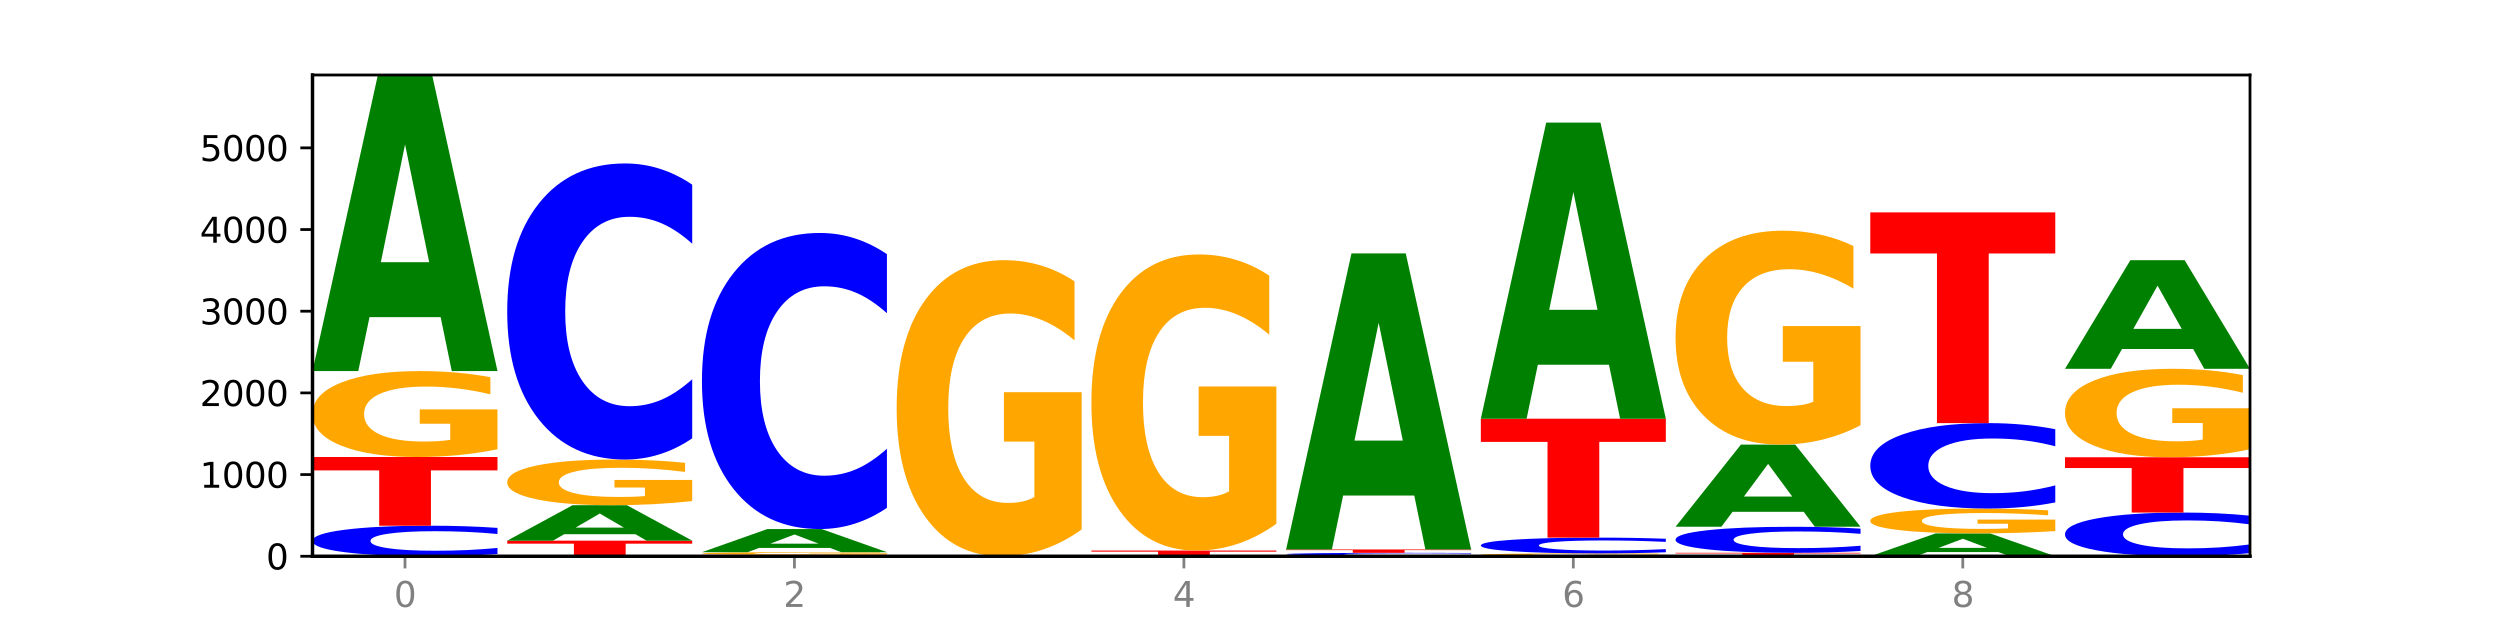<?xml version="1.0" encoding="utf-8" standalone="no"?>
<!DOCTYPE svg PUBLIC "-//W3C//DTD SVG 1.1//EN"
  "http://www.w3.org/Graphics/SVG/1.1/DTD/svg11.dtd">
<svg xmlns:xlink="http://www.w3.org/1999/xlink" width="720pt" height="180pt" viewBox="0 0 720 180" xmlns="http://www.w3.org/2000/svg" version="1.1">
 <defs>
  <style type="text/css">*{stroke-linejoin: round; stroke-linecap: butt}</style>
 </defs>
 <g id="figure_1">
  <g id="patch_1">
   <path d="M 0 180 
L 720 180 
L 720 0 
L 0 0 
z
" style="fill: #ffffff"/>
  </g>
  <g id="axes_1">
   <g id="patch_2">
    <path d="M 90 160.2 
L 648 160.2 
L 648 21.6 
L 90 21.6 
z
" style="fill: #ffffff"/>
   </g>
   <g id="line2d_1">
    <path d="M 90 160.2 
L 648 160.2 
" clip-path="url(#p87a6cc5a97)" style="fill: none; stroke: #000000; stroke-width: 0.5; stroke-linecap: square"/>
   </g>
   <g id="patch_3">
    <path d="M 143.276 159.569 
Q 138.82 159.882 134.001 160.04 
Q 129.182 160.2 123.934 160.2 
Q 108.282 160.2 99.141 159.015 
Q 90 157.83 90 155.804 
Q 90 153.77 99.141 152.587 
Q 108.282 151.402 123.934 151.402 
Q 129.182 151.402 134.001 151.562 
Q 138.82 151.72 143.276 152.033 
L 143.276 153.787 
Q 138.78 153.372 134.417 153.18 
Q 130.055 152.987 125.236 152.987 
Q 116.591 152.987 111.638 153.738 
Q 106.698 154.486 106.698 155.804 
Q 106.698 157.116 111.638 157.867 
Q 116.591 158.615 125.236 158.615 
Q 130.055 158.615 134.417 158.423 
Q 138.78 158.228 143.276 157.814 
L 143.276 159.569 
z
" clip-path="url(#p87a6cc5a97)" style="fill: #0000ff"/>
   </g>
   <g id="patch_4">
    <path d="M 90 131.619 
L 143.276 131.619 
L 143.276 135.477 
L 124.109 135.477 
L 124.109 151.402 
L 109.204 151.402 
L 109.204 135.477 
L 90 135.477 
L 90 131.619 
z
" clip-path="url(#p87a6cc5a97)" style="fill: #ff0000"/>
   </g>
   <g id="patch_5">
    <path d="M 143.276 129.38 
Q 137.903 130.5 132.124 131.062 
Q 126.345 131.619 120.184 131.619 
Q 106.262 131.619 98.131 128.286 
Q 90 124.953 90 119.253 
Q 90 113.487 98.274 110.18 
Q 106.561 106.872 120.972 106.872 
Q 126.525 106.872 131.611 107.322 
Q 136.709 107.767 141.223 108.646 
L 141.223 113.579 
Q 136.566 112.449 131.957 111.892 
Q 127.348 111.33 122.716 111.33 
Q 114.143 111.33 109.498 113.385 
Q 104.853 115.435 104.853 119.253 
Q 104.853 123.036 109.331 125.101 
Q 113.808 127.161 122.047 127.161 
Q 124.292 127.161 126.214 127.044 
Q 128.136 126.921 129.665 126.666 
L 129.665 122.034 
L 120.889 122.034 
L 120.889 117.909 
L 143.276 117.909 
L 143.276 129.38 
z
" clip-path="url(#p87a6cc5a97)" style="fill: #ffa600"/>
   </g>
   <g id="patch_6">
    <path d="M 126.905 91.338 
L 106.415 91.338 
L 103.18 106.872 
L 90 106.872 
L 108.823 21.6 
L 124.454 21.6 
L 143.276 106.872 
L 130.107 106.872 
L 126.905 91.338 
z
M 109.683 75.512 
L 123.604 75.512 
L 116.655 41.593 
L 109.683 75.512 
z
" clip-path="url(#p87a6cc5a97)" style="fill: #008000"/>
   </g>
   <g id="patch_7">
    <path d="M 146.08 155.707 
L 199.357 155.707 
L 199.357 156.583 
L 180.19 156.583 
L 180.19 160.2 
L 165.285 160.2 
L 165.285 156.583 
L 146.08 156.583 
L 146.08 155.707 
z
" clip-path="url(#p87a6cc5a97)" style="fill: #ff0000"/>
   </g>
   <g id="patch_8">
    <path d="M 182.985 153.847 
L 162.496 153.847 
L 159.261 155.707 
L 146.08 155.707 
L 164.903 145.498 
L 180.534 145.498 
L 199.357 155.707 
L 186.187 155.707 
L 182.985 153.847 
z
M 165.764 151.952 
L 179.684 151.952 
L 172.735 147.892 
L 165.764 151.952 
z
" clip-path="url(#p87a6cc5a97)" style="fill: #008000"/>
   </g>
   <g id="patch_9">
    <path d="M 199.357 144.308 
Q 193.984 144.903 188.205 145.202 
Q 182.426 145.498 176.265 145.498 
Q 162.343 145.498 154.212 143.727 
Q 146.08 141.956 146.08 138.927 
Q 146.08 135.863 154.355 134.106 
Q 162.641 132.348 177.053 132.348 
Q 182.605 132.348 187.691 132.587 
Q 192.79 132.824 197.303 133.291 
L 197.303 135.912 
Q 192.646 135.312 188.038 135.016 
Q 183.429 134.717 178.796 134.717 
Q 170.223 134.717 165.578 135.809 
Q 160.934 136.898 160.934 138.927 
Q 160.934 140.937 165.411 142.035 
Q 169.889 143.129 178.127 143.129 
Q 180.372 143.129 182.294 143.067 
Q 184.217 143.002 185.745 142.866 
L 185.745 140.405 
L 176.969 140.405 
L 176.969 138.213 
L 199.357 138.213 
L 199.357 144.308 
z
" clip-path="url(#p87a6cc5a97)" style="fill: #ffa600"/>
   </g>
   <g id="patch_10">
    <path d="M 199.357 126.236 
Q 194.9 129.266 190.081 130.798 
Q 185.263 132.348 180.014 132.348 
Q 164.363 132.348 155.222 120.864 
Q 146.08 109.379 146.08 89.738 
Q 146.08 70.028 155.222 58.561 
Q 164.363 47.076 180.014 47.076 
Q 185.263 47.076 190.081 48.626 
Q 194.9 50.158 199.357 53.188 
L 199.357 70.186 
Q 194.86 66.17 190.498 64.303 
Q 186.135 62.436 181.316 62.436 
Q 172.672 62.436 167.718 69.711 
Q 162.779 76.968 162.779 89.738 
Q 162.779 102.456 167.718 109.731 
Q 172.672 116.988 181.316 116.988 
Q 186.135 116.988 190.498 115.121 
Q 194.86 113.236 199.357 109.22 
L 199.357 126.236 
z
" clip-path="url(#p87a6cc5a97)" style="fill: #0000ff"/>
   </g>
   <g id="patch_11">
    <path d="M 202.161 159.777 
L 255.437 159.777 
L 255.437 159.859 
L 236.27 159.859 
L 236.27 160.2 
L 221.365 160.2 
L 221.365 159.859 
L 202.161 159.859 
L 202.161 159.777 
z
" clip-path="url(#p87a6cc5a97)" style="fill: #ff0000"/>
   </g>
   <g id="patch_12">
    <path d="M 255.437 159.708 
Q 250.064 159.743 244.285 159.76 
Q 238.506 159.777 232.345 159.777 
Q 218.423 159.777 210.292 159.675 
Q 202.161 159.574 202.161 159.4 
Q 202.161 159.225 210.435 159.124 
Q 218.722 159.024 233.133 159.024 
Q 238.685 159.024 243.772 159.038 
Q 248.87 159.051 253.384 159.078 
L 253.384 159.228 
Q 248.727 159.193 244.118 159.177 
Q 239.509 159.159 234.876 159.159 
Q 226.304 159.159 221.659 159.222 
Q 217.014 159.284 217.014 159.4 
Q 217.014 159.516 221.492 159.578 
Q 225.969 159.641 234.208 159.641 
Q 236.453 159.641 238.375 159.637 
Q 240.297 159.634 241.826 159.626 
L 241.826 159.485 
L 233.05 159.485 
L 233.05 159.36 
L 255.437 159.36 
L 255.437 159.708 
z
" clip-path="url(#p87a6cc5a97)" style="fill: #ffa600"/>
   </g>
   <g id="patch_13">
    <path d="M 239.065 157.811 
L 218.576 157.811 
L 215.341 159.024 
L 202.161 159.024 
L 220.983 152.367 
L 236.615 152.367 
L 255.437 159.024 
L 242.268 159.024 
L 239.065 157.811 
z
M 221.844 156.576 
L 235.765 156.576 
L 228.815 153.928 
L 221.844 156.576 
z
" clip-path="url(#p87a6cc5a97)" style="fill: #008000"/>
   </g>
   <g id="patch_14">
    <path d="M 255.437 146.254 
Q 250.981 149.284 246.162 150.817 
Q 241.343 152.367 236.094 152.367 
Q 220.443 152.367 211.302 140.882 
Q 202.161 129.397 202.161 109.757 
Q 202.161 90.046 211.302 78.579 
Q 220.443 67.094 236.094 67.094 
Q 241.343 67.094 246.162 68.644 
Q 250.981 70.177 255.437 73.207 
L 255.437 90.205 
Q 250.94 86.189 246.578 84.321 
Q 242.215 82.454 237.397 82.454 
Q 228.752 82.454 223.799 89.729 
Q 218.859 96.986 218.859 109.757 
Q 218.859 122.475 223.799 129.75 
Q 228.752 137.007 237.397 137.007 
Q 242.215 137.007 246.578 135.14 
Q 250.94 133.255 255.437 129.239 
L 255.437 146.254 
z
" clip-path="url(#p87a6cc5a97)" style="fill: #0000ff"/>
   </g>
   <g id="patch_15">
    <path d="M 311.518 152.485 
Q 306.145 156.342 300.366 158.28 
Q 294.587 160.2 288.426 160.2 
Q 274.504 160.2 266.372 148.715 
Q 258.241 137.231 258.241 117.59 
Q 258.241 97.721 266.516 86.324 
Q 274.802 74.928 289.214 74.928 
Q 294.766 74.928 299.852 76.478 
Q 304.951 78.01 309.464 81.04 
L 309.464 98.038 
Q 304.807 94.145 300.198 92.225 
Q 295.59 90.288 290.957 90.288 
Q 282.384 90.288 277.739 97.369 
Q 273.095 104.432 273.095 117.59 
Q 273.095 130.625 277.572 137.741 
Q 282.05 144.84 290.288 144.84 
Q 292.533 144.84 294.455 144.435 
Q 296.378 144.012 297.906 143.131 
L 297.906 127.173 
L 289.13 127.173 
L 289.13 112.958 
L 311.518 112.958 
L 311.518 152.485 
z
" clip-path="url(#p87a6cc5a97)" style="fill: #ffa600"/>
   </g>
   <g id="patch_16">
    <path d="M 314.322 158.553 
L 367.598 158.553 
L 367.598 158.875 
L 348.431 158.875 
L 348.431 160.2 
L 333.526 160.2 
L 333.526 158.875 
L 314.322 158.875 
L 314.322 158.553 
z
" clip-path="url(#p87a6cc5a97)" style="fill: #ff0000"/>
   </g>
   <g id="patch_17">
    <path d="M 367.598 150.838 
Q 362.225 154.696 356.446 156.633 
Q 350.667 158.553 344.506 158.553 
Q 330.584 158.553 322.453 147.069 
Q 314.322 135.584 314.322 115.944 
Q 314.322 96.074 322.596 84.678 
Q 330.882 73.281 345.294 73.281 
Q 350.846 73.281 355.933 74.831 
Q 361.031 76.364 365.544 79.393 
L 365.544 96.391 
Q 360.888 92.499 356.279 90.579 
Q 351.67 88.641 347.037 88.641 
Q 338.464 88.641 333.82 95.722 
Q 329.175 102.785 329.175 115.944 
Q 329.175 128.978 333.653 136.095 
Q 338.13 143.193 346.369 143.193 
Q 348.613 143.193 350.536 142.788 
Q 352.458 142.366 353.986 141.485 
L 353.986 125.526 
L 345.21 125.526 
L 345.21 111.311 
L 367.598 111.311 
L 367.598 150.838 
z
" clip-path="url(#p87a6cc5a97)" style="fill: #ffa600"/>
   </g>
   <g id="patch_18">
    <path d="M 423.678 160.183 
Q 418.305 160.191 412.526 160.196 
Q 406.747 160.2 400.586 160.2 
Q 386.664 160.2 378.533 160.175 
Q 370.402 160.149 370.402 160.106 
Q 370.402 160.062 378.676 160.037 
Q 386.963 160.012 401.374 160.012 
Q 406.927 160.012 412.013 160.015 
Q 417.111 160.019 421.625 160.025 
L 421.625 160.063 
Q 416.968 160.054 412.359 160.05 
Q 407.75 160.046 403.118 160.046 
Q 394.545 160.046 389.9 160.061 
Q 385.255 160.077 385.255 160.106 
Q 385.255 160.135 389.733 160.15 
Q 394.21 160.166 402.449 160.166 
Q 404.694 160.166 406.616 160.165 
Q 408.538 160.164 410.067 160.162 
L 410.067 160.127 
L 401.291 160.127 
L 401.291 160.096 
L 423.678 160.096 
L 423.678 160.183 
z
" clip-path="url(#p87a6cc5a97)" style="fill: #ffa600"/>
   </g>
   <g id="patch_19">
    <path d="M 423.678 159.954 
Q 419.222 159.983 414.403 159.997 
Q 409.584 160.012 404.336 160.012 
Q 388.684 160.012 379.543 159.904 
Q 370.402 159.796 370.402 159.612 
Q 370.402 159.427 379.543 159.32 
Q 388.684 159.212 404.336 159.212 
Q 409.584 159.212 414.403 159.227 
Q 419.222 159.241 423.678 159.269 
L 423.678 159.429 
Q 419.182 159.391 414.819 159.374 
Q 410.457 159.356 405.638 159.356 
Q 396.993 159.356 392.04 159.424 
Q 387.1 159.492 387.1 159.612 
Q 387.1 159.731 392.04 159.8 
Q 396.993 159.868 405.638 159.868 
Q 410.457 159.868 414.819 159.85 
Q 419.182 159.833 423.678 159.795 
L 423.678 159.954 
z
" clip-path="url(#p87a6cc5a97)" style="fill: #0000ff"/>
   </g>
   <g id="patch_20">
    <path d="M 370.402 158.248 
L 423.678 158.248 
L 423.678 158.436 
L 404.511 158.436 
L 404.511 159.212 
L 389.606 159.212 
L 389.606 158.436 
L 370.402 158.436 
L 370.402 158.248 
z
" clip-path="url(#p87a6cc5a97)" style="fill: #ff0000"/>
   </g>
   <g id="patch_21">
    <path d="M 407.307 142.714 
L 386.817 142.714 
L 383.582 158.248 
L 370.402 158.248 
L 389.225 72.975 
L 404.856 72.975 
L 423.678 158.248 
L 410.509 158.248 
L 407.307 142.714 
z
M 390.085 126.887 
L 404.006 126.887 
L 397.057 92.968 
L 390.085 126.887 
z
" clip-path="url(#p87a6cc5a97)" style="fill: #008000"/>
   </g>
   <g id="patch_22">
    <path d="M 479.759 160.126 
Q 474.386 160.163 468.607 160.181 
Q 462.828 160.2 456.667 160.2 
Q 442.745 160.2 434.614 160.089 
Q 426.482 159.978 426.482 159.789 
Q 426.482 159.597 434.757 159.487 
Q 443.043 159.377 457.455 159.377 
Q 463.007 159.377 468.093 159.392 
Q 473.192 159.406 477.705 159.436 
L 477.705 159.6 
Q 473.049 159.562 468.44 159.544 
Q 463.831 159.525 459.198 159.525 
Q 450.625 159.525 445.98 159.593 
Q 441.336 159.662 441.336 159.789 
Q 441.336 159.914 445.813 159.983 
Q 450.291 160.052 458.529 160.052 
Q 460.774 160.052 462.697 160.048 
Q 464.619 160.044 466.147 160.035 
L 466.147 159.881 
L 457.371 159.881 
L 457.371 159.744 
L 479.759 159.744 
L 479.759 160.126 
z
" clip-path="url(#p87a6cc5a97)" style="fill: #ffa600"/>
   </g>
   <g id="patch_23">
    <path d="M 479.759 159.051 
Q 475.302 159.213 470.483 159.294 
Q 465.665 159.377 460.416 159.377 
Q 444.765 159.377 435.624 158.765 
Q 426.482 158.154 426.482 157.108 
Q 426.482 156.059 435.624 155.448 
Q 444.765 154.837 460.416 154.837 
Q 465.665 154.837 470.483 154.919 
Q 475.302 155.001 479.759 155.162 
L 479.759 156.067 
Q 475.262 155.853 470.9 155.754 
Q 466.537 155.654 461.718 155.654 
Q 453.074 155.654 448.12 156.042 
Q 443.181 156.428 443.181 157.108 
Q 443.181 157.785 448.12 158.173 
Q 453.074 158.559 461.718 158.559 
Q 466.537 158.559 470.9 158.459 
Q 475.262 158.359 479.759 158.145 
L 479.759 159.051 
z
" clip-path="url(#p87a6cc5a97)" style="fill: #0000ff"/>
   </g>
   <g id="patch_24">
    <path d="M 426.482 120.587 
L 479.759 120.587 
L 479.759 127.266 
L 460.592 127.266 
L 460.592 154.837 
L 445.687 154.837 
L 445.687 127.266 
L 426.482 127.266 
L 426.482 120.587 
z
" clip-path="url(#p87a6cc5a97)" style="fill: #ff0000"/>
   </g>
   <g id="patch_25">
    <path d="M 463.387 105.053 
L 442.898 105.053 
L 439.663 120.587 
L 426.482 120.587 
L 445.305 35.314 
L 460.936 35.314 
L 479.759 120.587 
L 466.589 120.587 
L 463.387 105.053 
z
M 446.166 89.226 
L 460.087 89.226 
L 453.137 55.307 
L 446.166 89.226 
z
" clip-path="url(#p87a6cc5a97)" style="fill: #008000"/>
   </g>
   <g id="patch_26">
    <path d="M 482.563 159.212 
L 535.839 159.212 
L 535.839 159.405 
L 516.672 159.405 
L 516.672 160.2 
L 501.767 160.2 
L 501.767 159.405 
L 482.563 159.405 
L 482.563 159.212 
z
" clip-path="url(#p87a6cc5a97)" style="fill: #ff0000"/>
   </g>
   <g id="patch_27">
    <path d="M 535.839 158.674 
Q 531.383 158.941 526.564 159.076 
Q 521.745 159.212 516.496 159.212 
Q 500.845 159.212 491.704 158.201 
Q 482.563 157.191 482.563 155.462 
Q 482.563 153.728 491.704 152.719 
Q 500.845 151.708 516.496 151.708 
Q 521.745 151.708 526.564 151.844 
Q 531.383 151.979 535.839 152.246 
L 535.839 153.742 
Q 531.342 153.388 526.98 153.224 
Q 522.617 153.06 517.799 153.06 
Q 509.154 153.06 504.201 153.7 
Q 499.261 154.339 499.261 155.462 
Q 499.261 156.582 504.201 157.222 
Q 509.154 157.86 517.799 157.86 
Q 522.617 157.86 526.98 157.696 
Q 531.342 157.53 535.839 157.177 
L 535.839 158.674 
z
" clip-path="url(#p87a6cc5a97)" style="fill: #0000ff"/>
   </g>
   <g id="patch_28">
    <path d="M 519.467 147.397 
L 498.978 147.397 
L 495.743 151.708 
L 482.563 151.708 
L 501.385 128.043 
L 517.017 128.043 
L 535.839 151.708 
L 522.67 151.708 
L 519.467 147.397 
z
M 502.246 143.005 
L 516.167 143.005 
L 509.217 133.592 
L 502.246 143.005 
z
" clip-path="url(#p87a6cc5a97)" style="fill: #008000"/>
   </g>
   <g id="patch_29">
    <path d="M 535.839 122.469 
Q 530.466 125.256 524.687 126.656 
Q 518.908 128.043 512.747 128.043 
Q 498.825 128.043 490.694 119.746 
Q 482.563 111.448 482.563 97.259 
Q 482.563 82.903 490.837 74.67 
Q 499.124 66.436 513.535 66.436 
Q 519.087 66.436 524.174 67.556 
Q 529.272 68.663 533.786 70.852 
L 533.786 83.132 
Q 529.129 80.32 524.52 78.933 
Q 519.911 77.533 515.278 77.533 
Q 506.706 77.533 502.061 82.649 
Q 497.416 87.752 497.416 97.259 
Q 497.416 106.676 501.894 111.817 
Q 506.371 116.946 514.61 116.946 
Q 516.855 116.946 518.777 116.653 
Q 520.699 116.348 522.228 115.712 
L 522.228 104.182 
L 513.452 104.182 
L 513.452 93.912 
L 535.839 93.912 
L 535.839 122.469 
z
" clip-path="url(#p87a6cc5a97)" style="fill: #ffa600"/>
   </g>
   <g id="patch_30">
    <path d="M 575.548 159 
L 555.059 159 
L 551.823 160.2 
L 538.643 160.2 
L 557.466 153.613 
L 573.097 153.613 
L 591.92 160.2 
L 578.75 160.2 
L 575.548 159 
z
M 558.326 157.778 
L 572.247 157.778 
L 565.298 155.158 
L 558.326 157.778 
z
" clip-path="url(#p87a6cc5a97)" style="fill: #008000"/>
   </g>
   <g id="patch_31">
    <path d="M 591.92 152.966 
Q 586.547 153.29 580.768 153.452 
Q 574.989 153.613 568.828 153.613 
Q 554.906 153.613 546.774 152.65 
Q 538.643 151.687 538.643 150.04 
Q 538.643 148.374 546.918 147.418 
Q 555.204 146.462 569.616 146.462 
Q 575.168 146.462 580.254 146.592 
Q 585.353 146.721 589.866 146.975 
L 589.866 148.4 
Q 585.209 148.074 580.6 147.913 
Q 575.992 147.75 571.359 147.75 
Q 562.786 147.75 558.141 148.344 
Q 553.497 148.937 553.497 150.04 
Q 553.497 151.133 557.974 151.73 
Q 562.452 152.325 570.69 152.325 
Q 572.935 152.325 574.857 152.291 
Q 576.78 152.256 578.308 152.182 
L 578.308 150.844 
L 569.532 150.844 
L 569.532 149.652 
L 591.92 149.652 
L 591.92 152.966 
z
" clip-path="url(#p87a6cc5a97)" style="fill: #ffa600"/>
   </g>
   <g id="patch_32">
    <path d="M 591.92 144.699 
Q 587.463 145.573 582.644 146.015 
Q 577.825 146.462 572.577 146.462 
Q 556.926 146.462 547.784 143.148 
Q 538.643 139.834 538.643 134.167 
Q 538.643 128.48 547.784 125.171 
Q 556.926 121.857 572.577 121.857 
Q 577.825 121.857 582.644 122.304 
Q 587.463 122.746 591.92 123.621 
L 591.92 128.525 
Q 587.423 127.367 583.06 126.828 
Q 578.698 126.289 573.879 126.289 
Q 565.234 126.289 560.281 128.388 
Q 555.342 130.482 555.342 134.167 
Q 555.342 137.837 560.281 139.936 
Q 565.234 142.03 573.879 142.03 
Q 578.698 142.03 583.06 141.491 
Q 587.423 140.948 591.92 139.789 
L 591.92 144.699 
z
" clip-path="url(#p87a6cc5a97)" style="fill: #0000ff"/>
   </g>
   <g id="patch_33">
    <path d="M 538.643 61.166 
L 591.92 61.166 
L 591.92 73.003 
L 572.752 73.003 
L 572.752 121.857 
L 557.847 121.857 
L 557.847 73.003 
L 538.643 73.003 
L 538.643 61.166 
z
" clip-path="url(#p87a6cc5a97)" style="fill: #ff0000"/>
   </g>
   <g id="patch_34">
    <path d="M 648 159.298 
Q 643.544 159.745 638.725 159.971 
Q 633.906 160.2 628.657 160.2 
Q 613.006 160.2 603.865 158.505 
Q 594.724 156.81 594.724 153.911 
Q 594.724 151.002 603.865 149.31 
Q 613.006 147.615 628.657 147.615 
Q 633.906 147.615 638.725 147.844 
Q 643.544 148.07 648 148.517 
L 648 151.026 
Q 643.503 150.433 639.141 150.157 
Q 634.778 149.882 629.959 149.882 
Q 621.315 149.882 616.362 150.956 
Q 611.422 152.027 611.422 153.911 
Q 611.422 155.788 616.362 156.862 
Q 621.315 157.933 629.959 157.933 
Q 634.778 157.933 639.141 157.658 
Q 643.503 157.379 648 156.787 
L 648 159.298 
z
" clip-path="url(#p87a6cc5a97)" style="fill: #0000ff"/>
   </g>
   <g id="patch_35">
    <path d="M 594.724 131.69 
L 648 131.69 
L 648 134.796 
L 628.833 134.796 
L 628.833 147.615 
L 613.928 147.615 
L 613.928 134.796 
L 594.724 134.796 
L 594.724 131.69 
z
" clip-path="url(#p87a6cc5a97)" style="fill: #ff0000"/>
   </g>
   <g id="patch_36">
    <path d="M 648 129.385 
Q 642.627 130.537 636.848 131.116 
Q 631.069 131.69 624.908 131.69 
Q 610.986 131.69 602.855 128.258 
Q 594.724 124.827 594.724 118.96 
Q 594.724 113.023 602.998 109.619 
Q 611.284 106.214 625.696 106.214 
Q 631.248 106.214 636.335 106.677 
Q 641.433 107.135 645.946 108.04 
L 645.946 113.118 
Q 641.29 111.955 636.681 111.382 
Q 632.072 110.803 627.439 110.803 
Q 618.866 110.803 614.222 112.918 
Q 609.577 115.028 609.577 118.96 
Q 609.577 122.854 614.055 124.98 
Q 618.532 127.101 626.771 127.101 
Q 629.015 127.101 630.938 126.98 
Q 632.86 126.853 634.388 126.59 
L 634.388 121.822 
L 625.612 121.822 
L 625.612 117.576 
L 648 117.576 
L 648 129.385 
z
" clip-path="url(#p87a6cc5a97)" style="fill: #ffa600"/>
   </g>
   <g id="patch_37">
    <path d="M 631.628 100.514 
L 611.139 100.514 
L 607.904 106.214 
L 594.724 106.214 
L 613.546 74.928 
L 629.177 74.928 
L 648 106.214 
L 634.831 106.214 
L 631.628 100.514 
z
M 614.407 94.708 
L 628.328 94.708 
L 621.378 82.263 
L 614.407 94.708 
z
" clip-path="url(#p87a6cc5a97)" style="fill: #008000"/>
   </g>
   <g id="matplotlib.axis_1">
    <g id="xtick_1">
     <g id="line2d_2">
      <defs>
       <path id="mae2b793501" d="M 0 0 
L 0 3.5 
" style="stroke: #808080; stroke-width: 0.8"/>
      </defs>
      <g>
       <use xlink:href="#mae2b793501" x="116.638" y="160.2" style="fill: #808080; stroke: #808080; stroke-width: 0.8"/>
      </g>
     </g>
     <g id="text_1">
      <!-- 0 -->
      <g style="fill: #808080" transform="translate(113.457 174.798) scale(0.1 -0.1)">
       <defs>
        <path id="DejaVuSans-30" d="M 2034 4250 
Q 1547 4250 1301 3770 
Q 1056 3291 1056 2328 
Q 1056 1369 1301 889 
Q 1547 409 2034 409 
Q 2525 409 2770 889 
Q 3016 1369 3016 2328 
Q 3016 3291 2770 3770 
Q 2525 4250 2034 4250 
z
M 2034 4750 
Q 2819 4750 3233 4129 
Q 3647 3509 3647 2328 
Q 3647 1150 3233 529 
Q 2819 -91 2034 -91 
Q 1250 -91 836 529 
Q 422 1150 422 2328 
Q 422 3509 836 4129 
Q 1250 4750 2034 4750 
z
" transform="scale(0.016)"/>
       </defs>
       <use xlink:href="#DejaVuSans-30"/>
      </g>
     </g>
    </g>
    <g id="xtick_2">
     <g id="line2d_3">
      <g>
       <use xlink:href="#mae2b793501" x="228.799" y="160.2" style="fill: #808080; stroke: #808080; stroke-width: 0.8"/>
      </g>
     </g>
     <g id="text_2">
      <!-- 2 -->
      <g style="fill: #808080" transform="translate(225.618 174.798) scale(0.1 -0.1)">
       <defs>
        <path id="DejaVuSans-32" d="M 1228 531 
L 3431 531 
L 3431 0 
L 469 0 
L 469 531 
Q 828 903 1448 1529 
Q 2069 2156 2228 2338 
Q 2531 2678 2651 2914 
Q 2772 3150 2772 3378 
Q 2772 3750 2511 3984 
Q 2250 4219 1831 4219 
Q 1534 4219 1204 4116 
Q 875 4013 500 3803 
L 500 4441 
Q 881 4594 1212 4672 
Q 1544 4750 1819 4750 
Q 2544 4750 2975 4387 
Q 3406 4025 3406 3419 
Q 3406 3131 3298 2873 
Q 3191 2616 2906 2266 
Q 2828 2175 2409 1742 
Q 1991 1309 1228 531 
z
" transform="scale(0.016)"/>
       </defs>
       <use xlink:href="#DejaVuSans-32"/>
      </g>
     </g>
    </g>
    <g id="xtick_3">
     <g id="line2d_4">
      <g>
       <use xlink:href="#mae2b793501" x="340.96" y="160.2" style="fill: #808080; stroke: #808080; stroke-width: 0.8"/>
      </g>
     </g>
     <g id="text_3">
      <!-- 4 -->
      <g style="fill: #808080" transform="translate(337.779 174.798) scale(0.1 -0.1)">
       <defs>
        <path id="DejaVuSans-34" d="M 2419 4116 
L 825 1625 
L 2419 1625 
L 2419 4116 
z
M 2253 4666 
L 3047 4666 
L 3047 1625 
L 3713 1625 
L 3713 1100 
L 3047 1100 
L 3047 0 
L 2419 0 
L 2419 1100 
L 313 1100 
L 313 1709 
L 2253 4666 
z
" transform="scale(0.016)"/>
       </defs>
       <use xlink:href="#DejaVuSans-34"/>
      </g>
     </g>
    </g>
    <g id="xtick_4">
     <g id="line2d_5">
      <g>
       <use xlink:href="#mae2b793501" x="453.121" y="160.2" style="fill: #808080; stroke: #808080; stroke-width: 0.8"/>
      </g>
     </g>
     <g id="text_4">
      <!-- 6 -->
      <g style="fill: #808080" transform="translate(449.939 174.798) scale(0.1 -0.1)">
       <defs>
        <path id="DejaVuSans-36" d="M 2113 2584 
Q 1688 2584 1439 2293 
Q 1191 2003 1191 1497 
Q 1191 994 1439 701 
Q 1688 409 2113 409 
Q 2538 409 2786 701 
Q 3034 994 3034 1497 
Q 3034 2003 2786 2293 
Q 2538 2584 2113 2584 
z
M 3366 4563 
L 3366 3988 
Q 3128 4100 2886 4159 
Q 2644 4219 2406 4219 
Q 1781 4219 1451 3797 
Q 1122 3375 1075 2522 
Q 1259 2794 1537 2939 
Q 1816 3084 2150 3084 
Q 2853 3084 3261 2657 
Q 3669 2231 3669 1497 
Q 3669 778 3244 343 
Q 2819 -91 2113 -91 
Q 1303 -91 875 529 
Q 447 1150 447 2328 
Q 447 3434 972 4092 
Q 1497 4750 2381 4750 
Q 2619 4750 2861 4703 
Q 3103 4656 3366 4563 
z
" transform="scale(0.016)"/>
       </defs>
       <use xlink:href="#DejaVuSans-36"/>
      </g>
     </g>
    </g>
    <g id="xtick_5">
     <g id="line2d_6">
      <g>
       <use xlink:href="#mae2b793501" x="565.281" y="160.2" style="fill: #808080; stroke: #808080; stroke-width: 0.8"/>
      </g>
     </g>
     <g id="text_5">
      <!-- 8 -->
      <g style="fill: #808080" transform="translate(562.1 174.798) scale(0.1 -0.1)">
       <defs>
        <path id="DejaVuSans-38" d="M 2034 2216 
Q 1584 2216 1326 1975 
Q 1069 1734 1069 1313 
Q 1069 891 1326 650 
Q 1584 409 2034 409 
Q 2484 409 2743 651 
Q 3003 894 3003 1313 
Q 3003 1734 2745 1975 
Q 2488 2216 2034 2216 
z
M 1403 2484 
Q 997 2584 770 2862 
Q 544 3141 544 3541 
Q 544 4100 942 4425 
Q 1341 4750 2034 4750 
Q 2731 4750 3128 4425 
Q 3525 4100 3525 3541 
Q 3525 3141 3298 2862 
Q 3072 2584 2669 2484 
Q 3125 2378 3379 2068 
Q 3634 1759 3634 1313 
Q 3634 634 3220 271 
Q 2806 -91 2034 -91 
Q 1263 -91 848 271 
Q 434 634 434 1313 
Q 434 1759 690 2068 
Q 947 2378 1403 2484 
z
M 1172 3481 
Q 1172 3119 1398 2916 
Q 1625 2713 2034 2713 
Q 2441 2713 2670 2916 
Q 2900 3119 2900 3481 
Q 2900 3844 2670 4047 
Q 2441 4250 2034 4250 
Q 1625 4250 1398 4047 
Q 1172 3844 1172 3481 
z
" transform="scale(0.016)"/>
       </defs>
       <use xlink:href="#DejaVuSans-38"/>
      </g>
     </g>
    </g>
   </g>
   <g id="matplotlib.axis_2">
    <g id="ytick_1">
     <g id="line2d_7">
      <defs>
       <path id="meed1824c7b" d="M 0 0 
L -3.5 0 
" style="stroke: #000000; stroke-width: 0.8"/>
      </defs>
      <g>
       <use xlink:href="#meed1824c7b" x="90" y="160.2" style="stroke: #000000; stroke-width: 0.8"/>
      </g>
     </g>
     <g id="text_6">
      <!-- 0 -->
      <g transform="translate(76.638 163.999) scale(0.1 -0.1)">
       <use xlink:href="#DejaVuSans-30"/>
      </g>
     </g>
    </g>
    <g id="ytick_2">
     <g id="line2d_8">
      <g>
       <use xlink:href="#meed1824c7b" x="90" y="136.677" style="stroke: #000000; stroke-width: 0.8"/>
      </g>
     </g>
     <g id="text_7">
      <!-- 1000 -->
      <g transform="translate(57.55 140.476) scale(0.1 -0.1)">
       <defs>
        <path id="DejaVuSans-31" d="M 794 531 
L 1825 531 
L 1825 4091 
L 703 3866 
L 703 4441 
L 1819 4666 
L 2450 4666 
L 2450 531 
L 3481 531 
L 3481 0 
L 794 0 
L 794 531 
z
" transform="scale(0.016)"/>
       </defs>
       <use xlink:href="#DejaVuSans-31"/>
       <use xlink:href="#DejaVuSans-30" x="63.623"/>
       <use xlink:href="#DejaVuSans-30" x="127.246"/>
       <use xlink:href="#DejaVuSans-30" x="190.869"/>
      </g>
     </g>
    </g>
    <g id="ytick_3">
     <g id="line2d_9">
      <g>
       <use xlink:href="#meed1824c7b" x="90" y="113.153" style="stroke: #000000; stroke-width: 0.8"/>
      </g>
     </g>
     <g id="text_8">
      <!-- 2000 -->
      <g transform="translate(57.55 116.952) scale(0.1 -0.1)">
       <use xlink:href="#DejaVuSans-32"/>
       <use xlink:href="#DejaVuSans-30" x="63.623"/>
       <use xlink:href="#DejaVuSans-30" x="127.246"/>
       <use xlink:href="#DejaVuSans-30" x="190.869"/>
      </g>
     </g>
    </g>
    <g id="ytick_4">
     <g id="line2d_10">
      <g>
       <use xlink:href="#meed1824c7b" x="90" y="89.63" style="stroke: #000000; stroke-width: 0.8"/>
      </g>
     </g>
     <g id="text_9">
      <!-- 3000 -->
      <g transform="translate(57.55 93.429) scale(0.1 -0.1)">
       <defs>
        <path id="DejaVuSans-33" d="M 2597 2516 
Q 3050 2419 3304 2112 
Q 3559 1806 3559 1356 
Q 3559 666 3084 287 
Q 2609 -91 1734 -91 
Q 1441 -91 1130 -33 
Q 819 25 488 141 
L 488 750 
Q 750 597 1062 519 
Q 1375 441 1716 441 
Q 2309 441 2620 675 
Q 2931 909 2931 1356 
Q 2931 1769 2642 2001 
Q 2353 2234 1838 2234 
L 1294 2234 
L 1294 2753 
L 1863 2753 
Q 2328 2753 2575 2939 
Q 2822 3125 2822 3475 
Q 2822 3834 2567 4026 
Q 2313 4219 1838 4219 
Q 1578 4219 1281 4162 
Q 984 4106 628 3988 
L 628 4550 
Q 988 4650 1302 4700 
Q 1616 4750 1894 4750 
Q 2613 4750 3031 4423 
Q 3450 4097 3450 3541 
Q 3450 3153 3228 2886 
Q 3006 2619 2597 2516 
z
" transform="scale(0.016)"/>
       </defs>
       <use xlink:href="#DejaVuSans-33"/>
       <use xlink:href="#DejaVuSans-30" x="63.623"/>
       <use xlink:href="#DejaVuSans-30" x="127.246"/>
       <use xlink:href="#DejaVuSans-30" x="190.869"/>
      </g>
     </g>
    </g>
    <g id="ytick_5">
     <g id="line2d_11">
      <g>
       <use xlink:href="#meed1824c7b" x="90" y="66.106" style="stroke: #000000; stroke-width: 0.8"/>
      </g>
     </g>
     <g id="text_10">
      <!-- 4000 -->
      <g transform="translate(57.55 69.906) scale(0.1 -0.1)">
       <use xlink:href="#DejaVuSans-34"/>
       <use xlink:href="#DejaVuSans-30" x="63.623"/>
       <use xlink:href="#DejaVuSans-30" x="127.246"/>
       <use xlink:href="#DejaVuSans-30" x="190.869"/>
      </g>
     </g>
    </g>
    <g id="ytick_6">
     <g id="line2d_12">
      <g>
       <use xlink:href="#meed1824c7b" x="90" y="42.583" style="stroke: #000000; stroke-width: 0.8"/>
      </g>
     </g>
     <g id="text_11">
      <!-- 5000 -->
      <g transform="translate(57.55 46.382) scale(0.1 -0.1)">
       <defs>
        <path id="DejaVuSans-35" d="M 691 4666 
L 3169 4666 
L 3169 4134 
L 1269 4134 
L 1269 2991 
Q 1406 3038 1543 3061 
Q 1681 3084 1819 3084 
Q 2600 3084 3056 2656 
Q 3513 2228 3513 1497 
Q 3513 744 3044 326 
Q 2575 -91 1722 -91 
Q 1428 -91 1123 -41 
Q 819 9 494 109 
L 494 744 
Q 775 591 1075 516 
Q 1375 441 1709 441 
Q 2250 441 2565 725 
Q 2881 1009 2881 1497 
Q 2881 1984 2565 2268 
Q 2250 2553 1709 2553 
Q 1456 2553 1204 2497 
Q 953 2441 691 2322 
L 691 4666 
z
" transform="scale(0.016)"/>
       </defs>
       <use xlink:href="#DejaVuSans-35"/>
       <use xlink:href="#DejaVuSans-30" x="63.623"/>
       <use xlink:href="#DejaVuSans-30" x="127.246"/>
       <use xlink:href="#DejaVuSans-30" x="190.869"/>
      </g>
     </g>
    </g>
   </g>
   <g id="patch_38">
    <path d="M 90 160.2 
L 90 21.6 
" style="fill: none; stroke: #000000; stroke-linejoin: miter; stroke-linecap: square"/>
   </g>
   <g id="patch_39">
    <path d="M 648 160.2 
L 648 21.6 
" style="fill: none; stroke: #000000; stroke-width: 0.8; stroke-linejoin: miter; stroke-linecap: square"/>
   </g>
   <g id="patch_40">
    <path d="M 90 160.2 
L 648 160.2 
" style="fill: none; stroke: #000000; stroke-linejoin: miter; stroke-linecap: square"/>
   </g>
   <g id="patch_41">
    <path d="M 90 21.6 
L 648 21.6 
" style="fill: none; stroke: #000000; stroke-width: 0.8; stroke-linejoin: miter; stroke-linecap: square"/>
   </g>
  </g>
 </g>
 <defs>
  <clipPath id="p87a6cc5a97">
   <rect x="90" y="21.6" width="558" height="138.6"/>
  </clipPath>
 </defs>
</svg>

